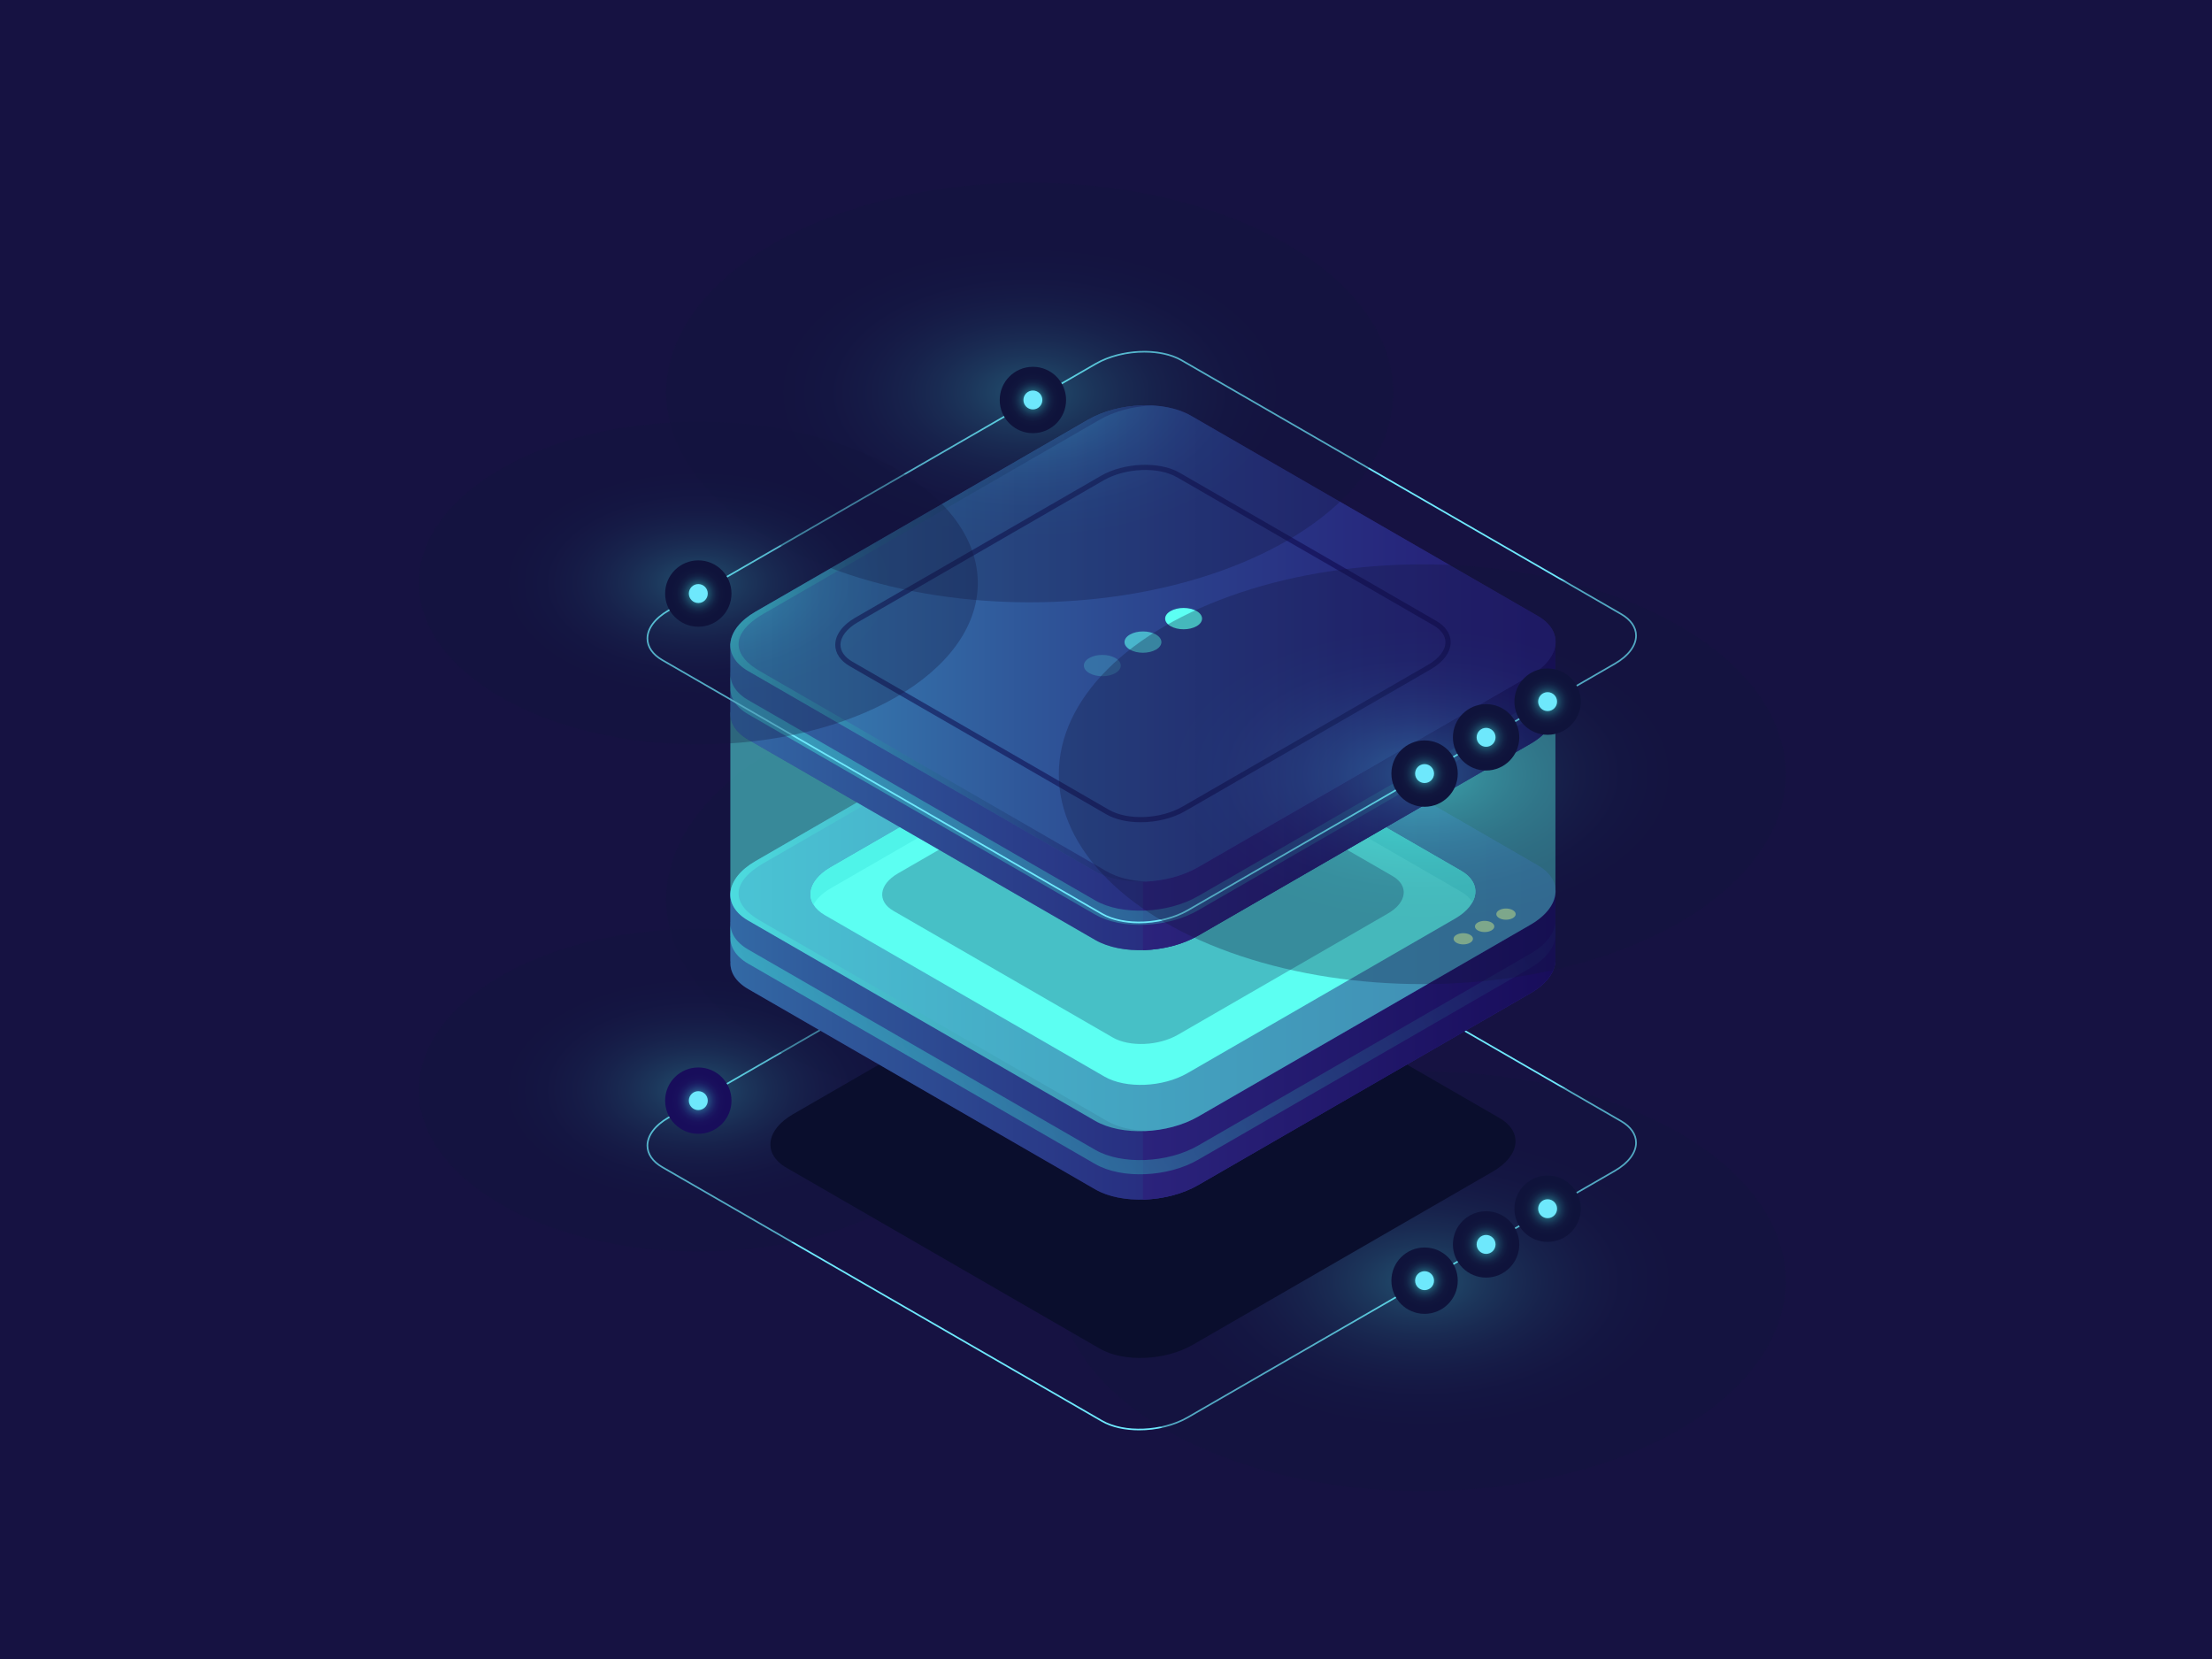 <svg xmlns="http://www.w3.org/2000/svg" xmlns:xlink="http://www.w3.org/1999/xlink" id="&#xD1;&#xEB;&#xEE;&#xE9;_1" x="0px" y="0px" viewBox="0 0 600 450" style="enable-background:new 0 0 600 450;" xml:space="preserve"><rect x="0" y="0" style="fill:#161242;" width="600" height="450"></rect><g>	<g>		<path style="fill:#6EE8FC;" d="M308.999,387.976c-3.828,0-7.483-0.771-10.21-2.346l-119.261-68.856   c-2.668-1.54-4.138-3.681-4.138-6.026c0-2.82,2.116-5.659,5.808-7.79l115.917-66.925c6.935-4.004,17.47-4.437,23.483-0.964   l119.261,68.855c2.668,1.54,4.137,3.68,4.138,6.025c0,2.82-2.116,5.66-5.808,7.791l-115.917,66.924   C318.482,386.855,313.615,387.976,308.999,387.976z M310.387,233.164c-4.534,0-9.319,1.104-13.049,3.257l-115.917,66.925   c-3.548,2.049-5.583,4.747-5.583,7.403c0,2.18,1.39,4.183,3.913,5.64l119.261,68.855c5.893,3.402,16.225,2.969,23.038-0.965   l115.917-66.924c3.548-2.049,5.583-4.748,5.583-7.404c0-2.18-1.39-4.182-3.913-5.639l-119.261-68.855   C317.71,233.918,314.134,233.164,310.387,233.164z"></path>					<radialGradient id="SVGID_1_" cx="-1089.992" cy="430.849" r="80.509" gradientTransform="matrix(0.866 0.5 -0.866 0.5 1596.345 573.565)" gradientUnits="userSpaceOnUse">			<stop offset="0" style="stop-color:#42E8E0"></stop>			<stop offset="0.014" style="stop-color:#40DED8"></stop>			<stop offset="0.091" style="stop-color:#34AFB4"></stop>			<stop offset="0.172" style="stop-color:#2A8593"></stop>			<stop offset="0.256" style="stop-color:#226278"></stop>			<stop offset="0.345" style="stop-color:#1B4562"></stop>			<stop offset="0.439" style="stop-color:#162F51"></stop>			<stop offset="0.542" style="stop-color:#121F44"></stop>			<stop offset="0.659" style="stop-color:#10163D"></stop>			<stop offset="0.823" style="stop-color:#0F133B"></stop>		</radialGradient>		<ellipse style="opacity:0.3;fill:url(#SVGID_1_);" cx="279.296" cy="243.994" rx="98.601" ry="56.927"></ellipse>					<radialGradient id="SVGID_00000099644480217312037220000000008111487947107767_" cx="-924.941" cy="472.919" r="80.509" gradientTransform="matrix(0.866 0.5 -0.866 0.5 1596.345 573.565)" gradientUnits="userSpaceOnUse">			<stop offset="0" style="stop-color:#42E8E0"></stop>			<stop offset="0.014" style="stop-color:#40DED8"></stop>			<stop offset="0.091" style="stop-color:#34AFB4"></stop>			<stop offset="0.172" style="stop-color:#2A8593"></stop>			<stop offset="0.256" style="stop-color:#226278"></stop>			<stop offset="0.345" style="stop-color:#1B4562"></stop>			<stop offset="0.439" style="stop-color:#162F51"></stop>			<stop offset="0.542" style="stop-color:#121F44"></stop>			<stop offset="0.659" style="stop-color:#10163D"></stop>			<stop offset="0.823" style="stop-color:#0F133B"></stop>		</radialGradient>					<ellipse style="opacity:0.3;fill:url(#SVGID_00000099644480217312037220000000008111487947107767_);" cx="385.798" cy="347.554" rx="98.601" ry="56.928"></ellipse>					<radialGradient id="SVGID_00000151518060510411417880000017051044593648786352_" cx="-1090.179" cy="534.454" r="61.901" gradientTransform="matrix(0.866 0.5 -0.866 0.5 1596.345 573.565)" gradientUnits="userSpaceOnUse">			<stop offset="0" style="stop-color:#42E8E0"></stop>			<stop offset="0.014" style="stop-color:#40DED8"></stop>			<stop offset="0.091" style="stop-color:#34AFB4"></stop>			<stop offset="0.172" style="stop-color:#2A8593"></stop>			<stop offset="0.256" style="stop-color:#226278"></stop>			<stop offset="0.345" style="stop-color:#1B4562"></stop>			<stop offset="0.439" style="stop-color:#162F51"></stop>			<stop offset="0.542" style="stop-color:#121F44"></stop>			<stop offset="0.659" style="stop-color:#10163D"></stop>			<stop offset="0.823" style="stop-color:#0F133B"></stop>		</radialGradient>					<ellipse style="opacity:0.3;fill:url(#SVGID_00000151518060510411417880000017051044593648786352_);" cx="189.413" cy="295.703" rx="75.812" ry="43.77"></ellipse>		<g>							<radialGradient id="SVGID_00000019659852908232700530000012347812816245009794_" cx="280.172" cy="246.04" r="9.001" gradientUnits="userSpaceOnUse">				<stop offset="0" style="stop-color:#42E8E0"></stop>				<stop offset="0.022" style="stop-color:#3FD8D7"></stop>				<stop offset="0.098" style="stop-color:#36A9BA"></stop>				<stop offset="0.179" style="stop-color:#2E7FA0"></stop>				<stop offset="0.262" style="stop-color:#275C8B"></stop>				<stop offset="0.35" style="stop-color:#223F79"></stop>				<stop offset="0.443" style="stop-color:#1D296C"></stop>				<stop offset="0.545" style="stop-color:#1A1962"></stop>				<stop offset="0.661" style="stop-color:#19105D"></stop>				<stop offset="0.823" style="stop-color:#180D5B"></stop>			</radialGradient>			<circle style="fill:url(#SVGID_00000019659852908232700530000012347812816245009794_);" cx="280.172" cy="246.04" r="9.001"></circle>			<path style="fill:#6EE8FC;" d="M282.738,246.04c0,1.417-1.149,2.566-2.566,2.566c-1.417,0-2.566-1.149-2.566-2.566    c0-1.417,1.149-2.566,2.566-2.566C281.589,243.474,282.738,244.623,282.738,246.04z"></path>		</g>		<g>							<radialGradient id="SVGID_00000101820108231310537300000012121170169485136030_" cx="189.412" cy="298.545" r="9.001" gradientUnits="userSpaceOnUse">				<stop offset="0" style="stop-color:#42E8E0"></stop>				<stop offset="0.022" style="stop-color:#3FD8D7"></stop>				<stop offset="0.098" style="stop-color:#36A9BA"></stop>				<stop offset="0.179" style="stop-color:#2E7FA0"></stop>				<stop offset="0.262" style="stop-color:#275C8B"></stop>				<stop offset="0.35" style="stop-color:#223F79"></stop>				<stop offset="0.443" style="stop-color:#1D296C"></stop>				<stop offset="0.545" style="stop-color:#1A1962"></stop>				<stop offset="0.661" style="stop-color:#19105D"></stop>				<stop offset="0.823" style="stop-color:#180D5B"></stop>			</radialGradient>			<circle style="fill:url(#SVGID_00000101820108231310537300000012121170169485136030_);" cx="189.413" cy="298.544" r="9.001"></circle>			<path style="fill:#6EE8FC;" d="M191.979,298.544c0,1.417-1.149,2.566-2.566,2.566c-1.417,0-2.566-1.149-2.566-2.566    c0-1.417,1.149-2.566,2.566-2.566C190.83,295.978,191.979,297.127,191.979,298.544z"></path>		</g>		<g>							<radialGradient id="SVGID_00000025430147800023300670000002683604162613993660_" cx="386.413" cy="347.377" r="9.001" gradientUnits="userSpaceOnUse">				<stop offset="0" style="stop-color:#42E8E0"></stop>				<stop offset="0.014" style="stop-color:#40DED8"></stop>				<stop offset="0.091" style="stop-color:#34AFB4"></stop>				<stop offset="0.172" style="stop-color:#2A8593"></stop>				<stop offset="0.256" style="stop-color:#226278"></stop>				<stop offset="0.345" style="stop-color:#1B4562"></stop>				<stop offset="0.439" style="stop-color:#162F51"></stop>				<stop offset="0.542" style="stop-color:#121F44"></stop>				<stop offset="0.659" style="stop-color:#10163D"></stop>				<stop offset="0.823" style="stop-color:#0F133B"></stop>			</radialGradient>			<circle style="fill:url(#SVGID_00000025430147800023300670000002683604162613993660_);" cx="386.413" cy="347.377" r="9.001"></circle>			<circle style="fill:#6EE8FC;" cx="386.413" cy="347.377" r="2.566"></circle>		</g>		<g>							<radialGradient id="SVGID_00000181048814394329357850000017221729870669837986_" cx="403.099" cy="337.544" r="9.001" gradientUnits="userSpaceOnUse">				<stop offset="0" style="stop-color:#42E8E0"></stop>				<stop offset="0.014" style="stop-color:#40DED8"></stop>				<stop offset="0.091" style="stop-color:#34AFB4"></stop>				<stop offset="0.172" style="stop-color:#2A8593"></stop>				<stop offset="0.256" style="stop-color:#226278"></stop>				<stop offset="0.345" style="stop-color:#1B4562"></stop>				<stop offset="0.439" style="stop-color:#162F51"></stop>				<stop offset="0.542" style="stop-color:#121F44"></stop>				<stop offset="0.659" style="stop-color:#10163D"></stop>				<stop offset="0.823" style="stop-color:#0F133B"></stop>			</radialGradient>			<circle style="fill:url(#SVGID_00000181048814394329357850000017221729870669837986_);" cx="403.099" cy="337.544" r="9.001"></circle>			<path style="fill:#6EE8FC;" d="M405.665,337.544c0,1.417-1.149,2.566-2.566,2.566c-1.417,0-2.566-1.149-2.566-2.566    c0-1.417,1.149-2.566,2.566-2.566C404.516,334.978,405.665,336.127,405.665,337.544z"></path>		</g>		<g>							<radialGradient id="SVGID_00000158025606255468790690000007443644681687555500_" cx="419.785" cy="327.86" r="9.001" gradientUnits="userSpaceOnUse">				<stop offset="0" style="stop-color:#42E8E0"></stop>				<stop offset="0.014" style="stop-color:#40DED8"></stop>				<stop offset="0.091" style="stop-color:#34AFB4"></stop>				<stop offset="0.172" style="stop-color:#2A8593"></stop>				<stop offset="0.256" style="stop-color:#226278"></stop>				<stop offset="0.345" style="stop-color:#1B4562"></stop>				<stop offset="0.439" style="stop-color:#162F51"></stop>				<stop offset="0.542" style="stop-color:#121F44"></stop>				<stop offset="0.659" style="stop-color:#10163D"></stop>				<stop offset="0.823" style="stop-color:#0F133B"></stop>			</radialGradient>			<circle style="fill:url(#SVGID_00000158025606255468790690000007443644681687555500_);" cx="419.785" cy="327.86" r="9.001"></circle>			<path style="fill:#6EE8FC;" d="M422.351,327.86c0,1.417-1.149,2.566-2.566,2.566c-1.417,0-2.566-1.149-2.566-2.566    s1.149-2.566,2.566-2.566C421.203,325.294,422.351,326.443,422.351,327.86z"></path>		</g>	</g>	<g>		<g>			<path style="fill:#0A0E2D;" d="M298.333,365.825l-84.999-49.074c-6.459-3.729-5.649-10.242,1.809-14.548l81.378-46.983    c7.458-4.306,18.739-4.773,25.198-1.044l84.999,49.074c6.459,3.729,5.649,10.242-1.809,14.548l-81.378,46.983    C316.073,369.086,304.792,369.554,298.333,365.825z"></path>			<path style="fill:#312A91;" d="M421.912,259.784v-17.574h-45.335l-53.6-30.946c-7.154-4.13-19.649-3.612-27.909,1.157    l-51.596,29.789h-45.369v18.569h0.037c-0.204,2.795,1.355,5.493,4.793,7.477l94.143,54.353c7.154,4.13,19.649,3.612,27.909-1.157    l90.132-52.038C419.881,266.664,422.18,263.1,421.912,259.784z"></path>							<linearGradient id="SVGID_00000120537703175502236730000014758723048271262646_" gradientUnits="userSpaceOnUse" x1="148.627" y1="266.936" x2="372.457" y2="266.936">				<stop offset="0" style="stop-color:#42E8E0"></stop>				<stop offset="0.102" style="stop-color:#3CCACE"></stop>				<stop offset="0.344" style="stop-color:#2F87A5"></stop>				<stop offset="0.564" style="stop-color:#255385"></stop>				<stop offset="0.753" style="stop-color:#1E2D6E"></stop>				<stop offset="0.905" style="stop-color:#1A1660"></stop>				<stop offset="1" style="stop-color:#180D5B"></stop>			</linearGradient>			<path style="opacity:0.5;fill:url(#SVGID_00000120537703175502236730000014758723048271262646_);" d="M421.912,259.784v-17.574    h-45.335l-53.6-30.946c-7.154-4.13-19.649-3.612-27.909,1.157l-51.596,29.789h-45.369v18.569h0.037    c-0.204,2.795,1.355,5.493,4.793,7.477l94.143,54.353c7.154,4.13,19.649,3.612,27.909-1.157l90.132-52.038    C419.881,266.664,422.18,263.1,421.912,259.784z"></path>							<linearGradient id="SVGID_00000149351340435102567510000005018681994886133179_" gradientUnits="userSpaceOnUse" x1="310.018" y1="266.931" x2="421.933" y2="266.931">				<stop offset="0" style="stop-color:#2B237C"></stop>				<stop offset="1" style="stop-color:#180D5B"></stop>			</linearGradient>			<path style="fill:url(#SVGID_00000149351340435102567510000005018681994886133179_);" d="M322.977,211.264    c-3.439-1.986-8.115-2.886-12.959-2.767v116.88c5.237-0.126,10.673-1.445,14.966-3.924l90.132-52.038    c4.765-2.751,7.064-6.314,6.796-9.631v-17.574h-45.335L322.977,211.264z"></path>			<path style="fill:#312A91;" d="M297.075,304.04l-94.143-54.354c-7.154-4.13-6.256-11.344,2.004-16.113l90.132-52.038    c8.26-4.769,20.755-5.287,27.909-1.157l94.143,54.354c7.154,4.13,6.256,11.344-2.004,16.113l-90.132,52.038    C316.724,307.652,304.229,308.17,297.075,304.04z"></path>							<linearGradient id="SVGID_00000043452939686296371770000000295907433239866015_" gradientUnits="userSpaceOnUse" x1="198.103" y1="242.209" x2="421.949" y2="242.209">				<stop offset="0" style="stop-color:#42E8E0"></stop>				<stop offset="0.102" style="stop-color:#3CCACE"></stop>				<stop offset="0.344" style="stop-color:#2F87A5"></stop>				<stop offset="0.564" style="stop-color:#255385"></stop>				<stop offset="0.753" style="stop-color:#1E2D6E"></stop>				<stop offset="0.905" style="stop-color:#1A1660"></stop>				<stop offset="1" style="stop-color:#180D5B"></stop>			</linearGradient>			<path style="opacity:0.5;fill:url(#SVGID_00000043452939686296371770000000295907433239866015_);" d="M297.075,304.04    l-94.143-54.354c-7.154-4.13-6.256-11.344,2.004-16.113l90.132-52.038c8.26-4.769,20.755-5.287,27.909-1.157l94.143,54.354    c7.154,4.13,6.256,11.344-2.004,16.113l-90.132,52.038C316.724,307.652,304.229,308.17,297.075,304.04z"></path>			<path style="fill:#5CFFF3;" d="M299.592,292.027l-75.851-43.793c-5.764-3.328-5.041-9.14,1.615-12.982l72.62-41.927    c6.655-3.842,16.723-4.26,22.486-0.932l75.852,43.793c5.764,3.328,5.041,9.14-1.615,12.982l-72.62,41.927    C315.423,294.937,305.355,295.354,299.592,292.027z"></path>			<path style="fill:#42E8E0;" d="M225.355,240.932l72.62-41.927c6.655-3.842,16.723-4.26,22.486-0.932l75.852,43.793    c1.423,0.822,2.447,1.796,3.088,2.853c1.673-3.074,0.708-6.342-3.088-8.534l-75.852-43.793    c-5.764-3.327-15.831-2.91-22.486,0.932l-72.62,41.927c-5.012,2.894-6.656,6.904-4.702,10.13    C221.52,243.787,223.082,242.244,225.355,240.932z"></path>							<linearGradient id="SVGID_00000108289313514693726460000008148203123814719679_" gradientUnits="userSpaceOnUse" x1="198.103" y1="242.213" x2="312.349" y2="242.213">				<stop offset="0" style="stop-color:#42E8E0"></stop>				<stop offset="0.102" style="stop-color:#3CCACE"></stop>				<stop offset="0.344" style="stop-color:#2F87A5"></stop>				<stop offset="0.564" style="stop-color:#255385"></stop>				<stop offset="0.753" style="stop-color:#1E2D6E"></stop>				<stop offset="0.905" style="stop-color:#1A1660"></stop>				<stop offset="1" style="stop-color:#180D5B"></stop>			</linearGradient>			<path style="opacity:0.5;fill:url(#SVGID_00000108289313514693726460000008148203123814719679_);" d="M300.236,304.04    l-94.143-54.354c-7.154-4.13-8.863-10.196,2.004-16.113l90.132-52.038c4.062-2.345,9.148-3.657,14.12-3.898    c-5.913-0.268-12.349,1.051-17.281,3.898l-90.132,52.038c-8.26,4.769-9.157,11.983-2.004,16.113l94.143,54.354    c3.635,2.099,8.651,2.991,13.789,2.741C306.873,306.601,303.119,305.704,300.236,304.04z"></path>							<linearGradient id="SVGID_00000032618958500741627980000005566546189155453866_" gradientUnits="userSpaceOnUse" x1="228.548" y1="307.344" x2="415.907" y2="184.882">				<stop offset="0" style="stop-color:#42E8E0"></stop>				<stop offset="0.102" style="stop-color:#3CCACE"></stop>				<stop offset="0.344" style="stop-color:#2F87A5"></stop>				<stop offset="0.564" style="stop-color:#255385"></stop>				<stop offset="0.753" style="stop-color:#1E2D6E"></stop>				<stop offset="0.905" style="stop-color:#1A1660"></stop>				<stop offset="1" style="stop-color:#180D5B"></stop>			</linearGradient>			<path style="opacity:0.5;fill:url(#SVGID_00000032618958500741627980000005566546189155453866_);" d="M415.116,258.695    l-90.132,52.038c-8.26,4.769-20.755,5.287-27.909,1.157l-94.143-54.353c-3.437-1.984-4.996-4.682-4.793-7.477h-0.037v3.848h0.037    c-0.204,2.795,1.355,5.493,4.793,7.477l94.143,54.353c7.154,4.13,19.649,3.612,27.909-1.157l90.132-52.038    c4.765-2.751,7.064-6.314,6.796-9.631v-3.848C422.18,252.38,419.881,255.944,415.116,258.695z"></path>			<g>				<path style="fill:#FCCC6B;" d="M398.771,253.57c1.027,0.593,1.027,1.555,0,2.148c-1.027,0.593-2.693,0.593-3.721,0     c-1.027-0.593-1.027-1.555,0-2.148S397.743,252.976,398.771,253.57z"></path>				<path style="fill:#FCCC6B;" d="M404.565,250.224c1.027,0.593,1.027,1.555,0,2.148s-2.693,0.593-3.721,0     c-1.027-0.593-1.027-1.555,0-2.148C401.872,249.631,403.538,249.631,404.565,250.224z"></path>				<path style="fill:#FCCC6B;" d="M410.359,246.879c1.027,0.593,1.027,1.555,0,2.148c-1.027,0.593-2.693,0.593-3.721,0     c-1.027-0.593-1.027-1.555,0-2.148S409.332,246.286,410.359,246.879z"></path>			</g>		</g>		<g>			<path style="opacity:0.5;fill:#0B0244;" d="M301.841,281.42l-59.499-34.352c-4.521-2.61-3.954-7.17,1.266-10.184l56.964-32.888    c5.22-3.014,13.118-3.341,17.639-0.731l59.499,34.352c4.521,2.61,3.954,7.17-1.266,10.184l-56.964,32.888    C314.259,283.703,306.362,284.031,301.841,281.42z"></path>			<path style="opacity:0.5;fill:#5CFFF3;" d="M421.912,242.209c0.025-0.334,0.027-0.665,0-0.995v-49.088l-77.987,0.347    l-20.948-12.095c-7.154-4.13-19.649-3.612-27.909,1.157l-19.471,11.242l-77.494,0.345v49.088h0.037    c-0.204,2.795,1.355,5.493,4.792,7.477l94.143,54.353c7.154,4.13,19.649,3.612,27.909-1.157l90.132-52.038    C419.407,248.368,421.692,245.232,421.912,242.209L421.912,242.209L421.912,242.209z"></path>			<path style="fill:#312A91;" d="M421.912,192.127v-17.574h-45.335l-53.6-30.946c-7.154-4.13-19.649-3.612-27.909,1.157    l-51.596,29.789h-45.369v18.569h0.037c-0.204,2.795,1.355,5.493,4.793,7.477l94.143,54.354c7.154,4.13,19.649,3.612,27.909-1.157    l90.132-52.038C419.881,199.007,422.18,195.444,421.912,192.127z"></path>							<linearGradient id="SVGID_00000119814152702387177850000009629680169150232480_" gradientUnits="userSpaceOnUse" x1="148.627" y1="199.28" x2="372.457" y2="199.28">				<stop offset="0" style="stop-color:#42E8E0"></stop>				<stop offset="0.102" style="stop-color:#3CCACE"></stop>				<stop offset="0.344" style="stop-color:#2F87A5"></stop>				<stop offset="0.564" style="stop-color:#255385"></stop>				<stop offset="0.753" style="stop-color:#1E2D6E"></stop>				<stop offset="0.905" style="stop-color:#1A1660"></stop>				<stop offset="1" style="stop-color:#180D5B"></stop>			</linearGradient>			<path style="opacity:0.5;fill:url(#SVGID_00000119814152702387177850000009629680169150232480_);" d="M421.912,192.127v-17.574    h-45.335l-53.6-30.946c-7.154-4.13-19.649-3.612-27.909,1.157l-51.596,29.789h-45.369v18.569h0.037    c-0.204,2.795,1.355,5.493,4.793,7.477l94.143,54.354c7.154,4.13,19.649,3.612,27.909-1.157l90.132-52.038    C419.881,199.007,422.18,195.444,421.912,192.127z"></path>							<linearGradient id="SVGID_00000134966908795317586000000000699724265768929450_" gradientUnits="userSpaceOnUse" x1="310.018" y1="199.275" x2="421.933" y2="199.275">				<stop offset="0" style="stop-color:#2B237C"></stop>				<stop offset="1" style="stop-color:#180D5B"></stop>			</linearGradient>			<path style="fill:url(#SVGID_00000134966908795317586000000000699724265768929450_);" d="M322.977,143.607    c-3.439-1.986-8.115-2.886-12.959-2.767v116.88c5.237-0.126,10.673-1.445,14.966-3.924l90.132-52.038    c4.765-2.751,7.064-6.314,6.796-9.631v-17.574h-45.335L322.977,143.607z"></path>			<path style="fill:#312A91;" d="M297.075,236.383l-94.143-54.353c-7.154-4.13-6.256-11.344,2.004-16.113l90.132-52.038    c8.26-4.769,20.755-5.287,27.909-1.157l94.143,54.354c7.154,4.13,6.256,11.344-2.004,16.113l-90.132,52.038    C316.724,239.995,304.229,240.513,297.075,236.383z"></path>							<linearGradient id="SVGID_00000132051978699868714350000013472490354075721352_" gradientUnits="userSpaceOnUse" x1="198.103" y1="174.553" x2="421.949" y2="174.553">				<stop offset="0" style="stop-color:#42E8E0"></stop>				<stop offset="0.102" style="stop-color:#3CCACE"></stop>				<stop offset="0.344" style="stop-color:#2F87A5"></stop>				<stop offset="0.564" style="stop-color:#255385"></stop>				<stop offset="0.753" style="stop-color:#1E2D6E"></stop>				<stop offset="0.905" style="stop-color:#1A1660"></stop>				<stop offset="1" style="stop-color:#180D5B"></stop>			</linearGradient>			<path style="opacity:0.5;fill:url(#SVGID_00000132051978699868714350000013472490354075721352_);" d="M297.075,236.383    l-94.143-54.353c-7.154-4.13-6.256-11.344,2.004-16.113l90.132-52.038c8.26-4.769,20.755-5.287,27.909-1.157l94.143,54.354    c7.154,4.13,6.256,11.344-2.004,16.113l-90.132,52.038C316.724,239.995,304.229,240.513,297.075,236.383z"></path>							<linearGradient id="SVGID_00000134241176083997283670000012425465799142098570_" gradientUnits="userSpaceOnUse" x1="198.103" y1="174.556" x2="312.349" y2="174.556">				<stop offset="0" style="stop-color:#42E8E0"></stop>				<stop offset="0.102" style="stop-color:#3CCACE"></stop>				<stop offset="0.344" style="stop-color:#2F87A5"></stop>				<stop offset="0.564" style="stop-color:#255385"></stop>				<stop offset="0.753" style="stop-color:#1E2D6E"></stop>				<stop offset="0.905" style="stop-color:#1A1660"></stop>				<stop offset="1" style="stop-color:#180D5B"></stop>			</linearGradient>			<path style="opacity:0.5;fill:url(#SVGID_00000134241176083997283670000012425465799142098570_);" d="M300.236,236.383    l-94.143-54.354c-7.154-4.13-8.863-10.196,2.004-16.113l90.132-52.038c4.062-2.345,9.148-3.656,14.12-3.898    c-5.913-0.268-12.349,1.051-17.281,3.898l-90.132,52.038c-8.26,4.769-9.157,11.983-2.004,16.113l94.143,54.354    c3.635,2.099,8.651,2.991,13.789,2.742C306.873,238.944,303.119,238.048,300.236,236.383z"></path>							<linearGradient id="SVGID_00000093895561796996872780000002607294660103171208_" gradientUnits="userSpaceOnUse" x1="228.548" y1="239.687" x2="415.907" y2="117.225">				<stop offset="0" style="stop-color:#42E8E0"></stop>				<stop offset="0.102" style="stop-color:#3CCACE"></stop>				<stop offset="0.344" style="stop-color:#2F87A5"></stop>				<stop offset="0.564" style="stop-color:#255385"></stop>				<stop offset="0.753" style="stop-color:#1E2D6E"></stop>				<stop offset="0.905" style="stop-color:#1A1660"></stop>				<stop offset="1" style="stop-color:#180D5B"></stop>			</linearGradient>			<path style="opacity:0.5;fill:url(#SVGID_00000093895561796996872780000002607294660103171208_);" d="M415.116,191.038    l-90.132,52.038c-8.26,4.769-20.755,5.287-27.909,1.157l-94.143-54.354c-3.437-1.984-4.996-4.682-4.793-7.477h-0.037v3.848h0.037    c-0.204,2.795,1.355,5.493,4.793,7.477l94.143,54.354c7.154,4.13,19.649,3.612,27.909-1.157l90.132-52.038    c4.765-2.751,7.064-6.314,6.796-9.631v-3.848C422.18,184.724,419.881,188.287,415.116,191.038z"></path>		</g>		<g>			<path style="opacity:0.2;fill:#5CFFF3;" d="M302.54,178.487c1.955,1.129,1.955,2.959,0,4.088c-1.955,1.129-5.125,1.129-7.08,0    c-1.955-1.129-1.955-2.959,0-4.088C297.415,177.358,300.585,177.358,302.54,178.487z"></path>			<path style="opacity:0.6;fill:#5CFFF3;" d="M313.566,172.121c1.955,1.129,1.955,2.959,0,4.088c-1.955,1.129-5.125,1.129-7.08,0    s-1.955-2.959,0-4.088C308.441,170.992,311.611,170.992,313.566,172.121z"></path>			<path style="fill:#5CFFF3;" d="M324.592,165.755c1.955,1.129,1.955,2.959,0,4.088c-1.955,1.129-5.125,1.129-7.08,0    s-1.955-2.959,0-4.088C319.467,164.626,322.637,164.626,324.592,165.755z"></path>		</g>		<path style="opacity:0.5;fill:#0B0244;" d="M309.41,223.027c-3.49,0-6.825-0.705-9.314-2.142l-69.609-40.188   c-2.532-1.463-3.927-3.52-3.926-5.791c0-2.689,1.972-5.37,5.408-7.354l66.644-38.478c6.293-3.631,15.87-4.016,21.345-0.855   l69.609,40.189c2.532,1.462,3.926,3.518,3.926,5.79c0,2.689-1.971,5.37-5.407,7.354L321.44,220.03   C318.009,222.012,313.598,223.027,309.41,223.027z M300.804,219.655c5.085,2.937,14.023,2.553,19.927-0.855l66.645-38.477   c2.984-1.724,4.697-3.956,4.696-6.124c0-1.743-1.142-3.362-3.215-4.56l-69.609-40.189c-5.085-2.937-14.023-2.552-19.927,0.855   l-66.644,38.478c-2.985,1.723-4.697,3.954-4.697,6.123c-0.001,1.743,1.142,3.363,3.216,4.561L300.804,219.655z"></path>	</g>	<g>		<path style="fill:#6EE8FC;" d="M309,250.431c-3.829,0-7.484-0.772-10.211-2.347l-119.261-68.855   c-2.668-1.54-4.138-3.681-4.138-6.026c0-2.82,2.116-5.659,5.808-7.79l115.917-66.925c6.935-4.005,17.47-4.437,23.483-0.964   l119.261,68.855c2.668,1.54,4.138,3.681,4.138,6.026c-0.001,2.82-2.117,5.66-5.808,7.79l-115.917,66.925   C318.482,249.309,313.615,250.43,309,250.431z M310.387,95.618c-4.534,0-9.319,1.104-13.049,3.257L181.421,165.8   c-3.548,2.049-5.583,4.747-5.583,7.403c0,2.18,1.39,4.183,3.913,5.64l119.261,68.855c5.893,3.402,16.226,2.968,23.038-0.964   l115.917-66.925c3.548-2.049,5.583-4.747,5.583-7.403c0-2.18-1.39-4.183-3.913-5.64L320.376,97.911   C317.71,96.372,314.134,95.618,310.387,95.618z"></path>					<radialGradient id="SVGID_00000115493848961984468250000008873652460394358144_" cx="-1227.537" cy="293.304" r="80.509" gradientTransform="matrix(0.866 0.5 -0.866 0.5 1596.345 573.565)" gradientUnits="userSpaceOnUse">			<stop offset="0" style="stop-color:#42E8E0"></stop>			<stop offset="0.014" style="stop-color:#40DED8"></stop>			<stop offset="0.091" style="stop-color:#34AFB4"></stop>			<stop offset="0.172" style="stop-color:#2A8593"></stop>			<stop offset="0.256" style="stop-color:#226278"></stop>			<stop offset="0.345" style="stop-color:#1B4562"></stop>			<stop offset="0.439" style="stop-color:#162F51"></stop>			<stop offset="0.542" style="stop-color:#121F44"></stop>			<stop offset="0.659" style="stop-color:#10163D"></stop>			<stop offset="0.823" style="stop-color:#0F133B"></stop>		</radialGradient>					<ellipse style="opacity:0.3;fill:url(#SVGID_00000115493848961984468250000008873652460394358144_);" cx="279.296" cy="106.449" rx="98.601" ry="56.928"></ellipse>					<radialGradient id="SVGID_00000000185476588086691920000003334630830030599083_" cx="-1062.486" cy="335.373" r="80.509" gradientTransform="matrix(0.866 0.5 -0.866 0.5 1596.345 573.565)" gradientUnits="userSpaceOnUse">			<stop offset="0" style="stop-color:#42E8E0"></stop>			<stop offset="0.014" style="stop-color:#40DED8"></stop>			<stop offset="0.091" style="stop-color:#34AFB4"></stop>			<stop offset="0.172" style="stop-color:#2A8593"></stop>			<stop offset="0.256" style="stop-color:#226278"></stop>			<stop offset="0.345" style="stop-color:#1B4562"></stop>			<stop offset="0.439" style="stop-color:#162F51"></stop>			<stop offset="0.542" style="stop-color:#121F44"></stop>			<stop offset="0.659" style="stop-color:#10163D"></stop>			<stop offset="0.823" style="stop-color:#0F133B"></stop>		</radialGradient>					<ellipse style="opacity:0.3;fill:url(#SVGID_00000000185476588086691920000003334630830030599083_);" cx="385.798" cy="210.009" rx="98.601" ry="56.928"></ellipse>					<radialGradient id="SVGID_00000054954123860592363960000006424962388554499255_" cx="-1227.725" cy="396.908" r="61.901" gradientTransform="matrix(0.866 0.5 -0.866 0.5 1596.345 573.565)" gradientUnits="userSpaceOnUse">			<stop offset="0" style="stop-color:#42E8E0"></stop>			<stop offset="0.014" style="stop-color:#40DED8"></stop>			<stop offset="0.091" style="stop-color:#34AFB4"></stop>			<stop offset="0.172" style="stop-color:#2A8593"></stop>			<stop offset="0.256" style="stop-color:#226278"></stop>			<stop offset="0.345" style="stop-color:#1B4562"></stop>			<stop offset="0.439" style="stop-color:#162F51"></stop>			<stop offset="0.542" style="stop-color:#121F44"></stop>			<stop offset="0.659" style="stop-color:#10163D"></stop>			<stop offset="0.823" style="stop-color:#0F133B"></stop>		</radialGradient>					<ellipse style="opacity:0.3;fill:url(#SVGID_00000054954123860592363960000006424962388554499255_);" cx="189.413" cy="158.157" rx="75.812" ry="43.77"></ellipse>		<g>							<radialGradient id="SVGID_00000144306654557072020500000011579055062484756130_" cx="280.172" cy="108.495" r="9.001" gradientUnits="userSpaceOnUse">				<stop offset="0" style="stop-color:#42E8E0"></stop>				<stop offset="0.014" style="stop-color:#40DED8"></stop>				<stop offset="0.091" style="stop-color:#34AFB4"></stop>				<stop offset="0.172" style="stop-color:#2A8593"></stop>				<stop offset="0.256" style="stop-color:#226278"></stop>				<stop offset="0.345" style="stop-color:#1B4562"></stop>				<stop offset="0.439" style="stop-color:#162F51"></stop>				<stop offset="0.542" style="stop-color:#121F44"></stop>				<stop offset="0.659" style="stop-color:#10163D"></stop>				<stop offset="0.823" style="stop-color:#0F133B"></stop>			</radialGradient>			<circle style="fill:url(#SVGID_00000144306654557072020500000011579055062484756130_);" cx="280.172" cy="108.495" r="9.001"></circle>			<path style="fill:#6EE8FC;" d="M282.738,108.495c0,1.417-1.149,2.566-2.566,2.566c-1.417,0-2.566-1.149-2.566-2.566    c0-1.417,1.149-2.566,2.566-2.566C281.589,105.928,282.738,107.077,282.738,108.495z"></path>		</g>		<g>							<radialGradient id="SVGID_00000008150949392714667330000012890117017121489842_" cx="189.412" cy="160.999" r="9.001" gradientUnits="userSpaceOnUse">				<stop offset="0" style="stop-color:#42E8E0"></stop>				<stop offset="0.014" style="stop-color:#40DED8"></stop>				<stop offset="0.091" style="stop-color:#34AFB4"></stop>				<stop offset="0.172" style="stop-color:#2A8593"></stop>				<stop offset="0.256" style="stop-color:#226278"></stop>				<stop offset="0.345" style="stop-color:#1B4562"></stop>				<stop offset="0.439" style="stop-color:#162F51"></stop>				<stop offset="0.542" style="stop-color:#121F44"></stop>				<stop offset="0.659" style="stop-color:#10163D"></stop>				<stop offset="0.823" style="stop-color:#0F133B"></stop>			</radialGradient>			<circle style="fill:url(#SVGID_00000008150949392714667330000012890117017121489842_);" cx="189.413" cy="160.999" r="9.001"></circle>			<circle style="fill:#6EE8FC;" cx="189.413" cy="160.999" r="2.566"></circle>		</g>		<g>							<radialGradient id="SVGID_00000113342088342195048040000010025011709892784546_" cx="386.413" cy="209.832" r="9.001" gradientUnits="userSpaceOnUse">				<stop offset="0" style="stop-color:#42E8E0"></stop>				<stop offset="0.014" style="stop-color:#40DED8"></stop>				<stop offset="0.091" style="stop-color:#34AFB4"></stop>				<stop offset="0.172" style="stop-color:#2A8593"></stop>				<stop offset="0.256" style="stop-color:#226278"></stop>				<stop offset="0.345" style="stop-color:#1B4562"></stop>				<stop offset="0.439" style="stop-color:#162F51"></stop>				<stop offset="0.542" style="stop-color:#121F44"></stop>				<stop offset="0.659" style="stop-color:#10163D"></stop>				<stop offset="0.823" style="stop-color:#0F133B"></stop>			</radialGradient>			<circle style="fill:url(#SVGID_00000113342088342195048040000010025011709892784546_);" cx="386.413" cy="209.832" r="9.001"></circle>			<path style="fill:#6EE8FC;" d="M388.979,209.832c0,1.417-1.149,2.566-2.566,2.566s-2.566-1.149-2.566-2.566    c0-1.417,1.149-2.566,2.566-2.566S388.979,208.414,388.979,209.832z"></path>		</g>		<g>							<radialGradient id="SVGID_00000127756563948002850410000014694360222252888754_" cx="403.099" cy="199.999" r="9.001" gradientUnits="userSpaceOnUse">				<stop offset="0" style="stop-color:#42E8E0"></stop>				<stop offset="0.014" style="stop-color:#40DED8"></stop>				<stop offset="0.091" style="stop-color:#34AFB4"></stop>				<stop offset="0.172" style="stop-color:#2A8593"></stop>				<stop offset="0.256" style="stop-color:#226278"></stop>				<stop offset="0.345" style="stop-color:#1B4562"></stop>				<stop offset="0.439" style="stop-color:#162F51"></stop>				<stop offset="0.542" style="stop-color:#121F44"></stop>				<stop offset="0.659" style="stop-color:#10163D"></stop>				<stop offset="0.823" style="stop-color:#0F133B"></stop>			</radialGradient>			<circle style="fill:url(#SVGID_00000127756563948002850410000014694360222252888754_);" cx="403.099" cy="199.999" r="9.001"></circle>			<circle style="fill:#6EE8FC;" cx="403.099" cy="199.999" r="2.566"></circle>		</g>		<g>							<radialGradient id="SVGID_00000084505262915444961770000013188764272465223325_" cx="419.785" cy="190.315" r="9.001" gradientUnits="userSpaceOnUse">				<stop offset="0" style="stop-color:#42E8E0"></stop>				<stop offset="0.014" style="stop-color:#40DED8"></stop>				<stop offset="0.091" style="stop-color:#34AFB4"></stop>				<stop offset="0.172" style="stop-color:#2A8593"></stop>				<stop offset="0.256" style="stop-color:#226278"></stop>				<stop offset="0.345" style="stop-color:#1B4562"></stop>				<stop offset="0.439" style="stop-color:#162F51"></stop>				<stop offset="0.542" style="stop-color:#121F44"></stop>				<stop offset="0.659" style="stop-color:#10163D"></stop>				<stop offset="0.823" style="stop-color:#0F133B"></stop>			</radialGradient>			<circle style="fill:url(#SVGID_00000084505262915444961770000013188764272465223325_);" cx="419.785" cy="190.314" r="9.001"></circle>			<path style="fill:#6EE8FC;" d="M422.351,190.314c0,1.417-1.149,2.566-2.566,2.566c-1.417,0-2.566-1.149-2.566-2.566    c0-1.417,1.149-2.566,2.566-2.566C421.203,187.748,422.351,188.897,422.351,190.314z"></path>		</g>	</g></g><g>	<rect x="937.649" y="439.588" style="opacity:0.5;fill:#5CFFF3;" width="56.997" height="1069.672"></rect>			<rect x="1302.038" y="814.027" transform="matrix(-1.836970e-16 1 -1 -1.836970e-16 2508.952 -152.121)" style="opacity:0.5;fill:#5CFFF3;" width="56.997" height="728.777"></rect>	<rect x="1438.042" y="439.588" style="opacity:0.5;fill:#5CFFF3;" width="56.997" height="767.326"></rect>			<rect x="604.41" y="647.129" transform="matrix(-1.836970e-16 1 -1 -1.836970e-16 1641.776 375.959)" style="opacity:0.5;fill:#5CFFF3;" width="56.997" height="723.476"></rect>	<rect x="1184.414" y="439.588" style="opacity:0.5;fill:#5CFFF3;" width="56.997" height="767.326"></rect></g></svg>